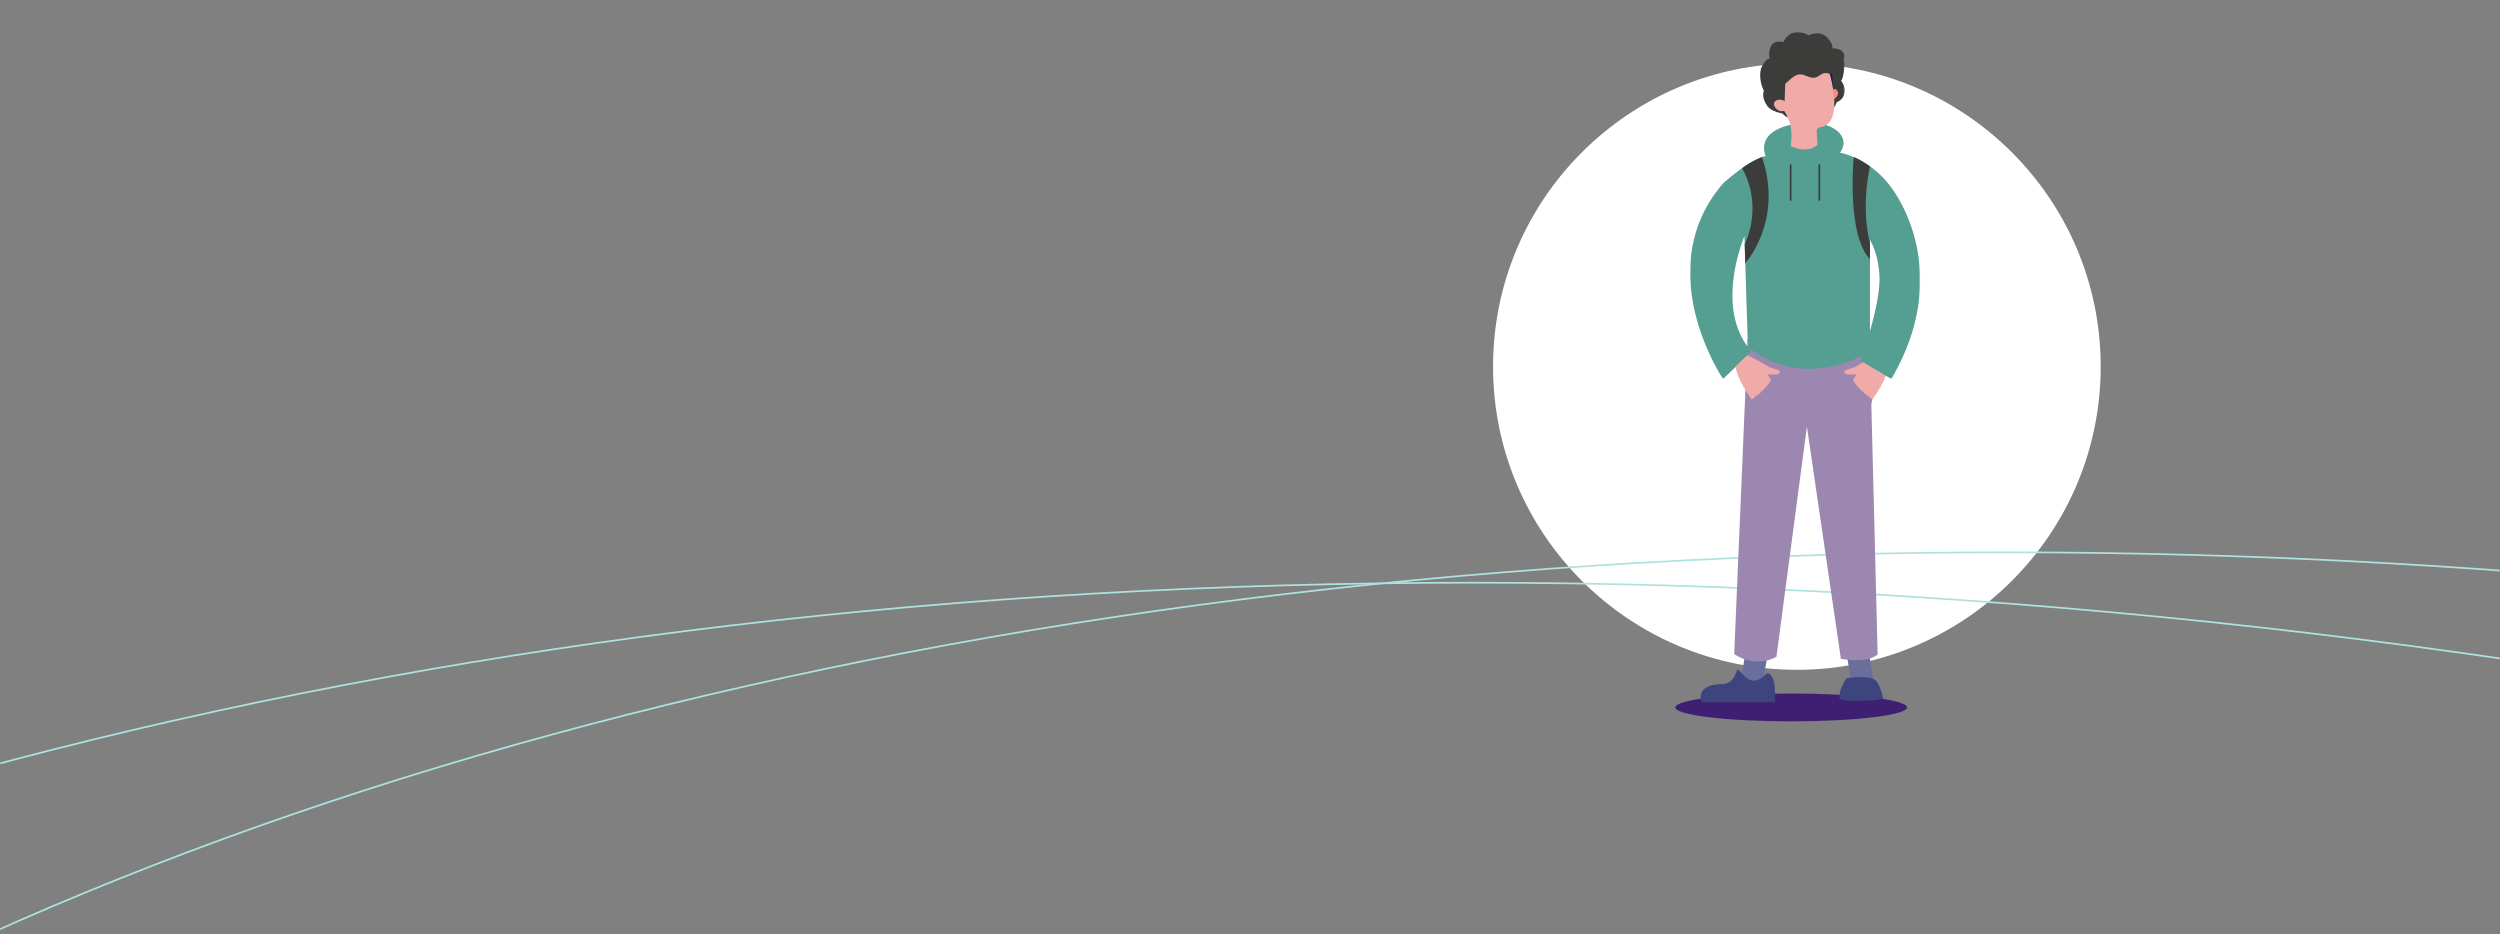 <svg width="1440" height="538" viewBox="0 0 1440 538" xmlns="http://www.w3.org/2000/svg" xmlns:xlink="http://www.w3.org/1999/xlink">
    <rect x="0" y="0" width="1440" height="538" fill="#808080" stroke="none"/>
    <defs>
        <path id="a" d="M0 0h1440v538H0z"/>
        <path id="c" d="M0 0h48.851v50.427H0z"/>
        <path id="e" d="M0 0h132.483v147.723H0z"/>
    </defs>
    <g fill="none" fill-rule="evenodd">
        <ellipse fill="#FFF" transform="matrix(1 0 0 -1 0 422.306)" cx="1035" cy="211.153" rx="175" ry="174.653"/>
        <g transform="matrix(1 0 0 -1 0 538)">
            <mask id="b" fill="#fff">
                <use xlink:href="#a"/>
            </mask>
            <g mask="url(#b)" stroke="#ADE2E0">
                <path d="M1371.725-2219.837c1211.955-170.329 2269.954 228.943 2363.112 891.796C3827.995-665.185 2921.036 10.244 1709.08 180.573 497.126 350.903-560.873-48.37-654.031-711.226c-93.158-662.852 813.802-1338.282 2025.756-1508.61z"/>
                <path d="M1070.772-2309.828c1248.322-175.44 2338.05 235.648 2433.975 918.192C3600.672-709.093 2666.47-13.56 1418.148 161.88 169.826 337.321-919.902-73.767-1015.827-756.31c-95.925-682.543 838.277-1378.077 2086.599-1553.517z"/>
            </g>
        </g>
        <g>
            <g transform="translate(965 18.5)">
                <ellipse fill="#3F1F71" cx="66.715" cy="388.98" rx="66.715" ry="8.02"/>
                <g transform="translate(48.75)">
                    <mask id="d" fill="#fff">
                        <use xlink:href="#c"/>
                    </mask>
                    <path d="M28.096 1.773s6.227-3.018 10.515 1.224 2.976 7.467 2.976 7.467 7.668 1.444 7.06 9.152c-.61 7.707-1.947 8.364-1.947 8.364s2.868 3.319 1.98 7.292c-.885 3.974-4.416 5.058-4.416 5.058s-2.322 6.567-7.558 7.472c-5.233.902-6.987-.139-6.987-.139s-2.904 4.116-11.258 2.302c-3.06-.665-4.993-2.229-5.297-3.011 0 0-6.508-1.105-8.763-4.155-3.957-5.35-2.15-8.993-2.15-8.993S-2.03 25.6 1.215 19.577c2.582-4.791 4.292-4.175 4.292-4.175s-2.103-11.803 7.96-9.715c0 0 3.876-9.535 14.628-3.914" fill="#3C3C3B" mask="url(#d)"/>
                </g>
                <path d="M110.134 349.208s3.756 23.217 3.903 23.502c.146.283-1.373 2.77-1.373 2.77l-5.933 1.123-5.414-2.63s-3.125-18.717-3.691-21.63c-.568-2.912 12.508-3.135 12.508-3.135M41.716 349.208s-3.757 23.217-3.903 23.502c-.146.283 1.373 2.77 1.373 2.77l5.932 1.123 5.415-2.63s3.125-18.717 3.69-21.63c.569-2.912-12.507-3.135-12.507-3.135" fill="#696E9D"/>
                <path d="m112.102 183.717 4.423 174.712s-4.816 5.403-21.188 2.522L75.778 227.185 58.24 359.75s-10.702 7.205-24.346-1.44l7.737-181.99 70.472 7.398z" fill="#9B87B0"/>
                <path d="M115.795 186.073s-8.67 4.535-11.64 6.422c-2.968 1.886-7.172 1.385-6.775 3.466.397 2.08 7.001 1.13 7.001 1.13s-3.724 6.323-5.147 8.082c-1.425 1.759-3.211 5.588-2.075 6.788 1.138 1.2 7.418-7.754 7.418-7.754s-4.586 8.088-3.76 9.432c.824 1.346 8.093-8.041 8.093-8.041s-5.291 8.376-5.164 9.416c.129 1.037 1.392.907 3.947-1.578 2.555-2.486 4.557-5.719 4.557-5.719s-3.3 6.18-3.45 7.067c-.152.886.254 2.227 3.67-1.877s9.373-13.932 10.432-20.29l-7.107-6.544z" fill="#F0AAA8"/>
                <g transform="translate(8.517 52.083)">
                    <mask id="f" fill="#fff">
                        <use xlink:href="#e"/>
                    </mask>
                    <path d="M103.585 120.232V67.665c1.804 3.006 4.827 9.595 5.457 20.715.478 8.417-2.507 21.395-5.457 31.852M31.276 65.394l1.995 63.916c-16.686-22.125-5.437-55.176-1.995-63.916m81.405-31.946c-12.279-13.894-26.377-16.041-26.377-16.041C93.581 7.165 80.29-1.671 64.021.269 35.824 3.631 43.557 19.343 43.557 19.343 34.915 20.646 19 35.033 19 35.033c-42.75 49.656 0 112.69 0 112.69l16.37-15.85a40.748 40.748 0 0 1-2.09-2.55c27.29 21.304 55.514 10.261 66.02 4.789a199.04 199.04 0 0 1-1.048 3.044l17.612 10.567c32.742-55.715 9.096-100.384-3.183-114.275" fill="#559E92" mask="url(#f)"/>
                </g>
                <path d="M89.99 34.41s1.202-2.273 2.38-1.502c3.002 1.964.455 5.086-1.359 5.895l-1.02-4.392z" fill="#F58B7D"/>
                <path d="m89.908 26.445-.018.004c-.011-.226-.023-.451-.042-.677C88.95 15.726 79.92 8.432 69.99 10.03c-8.274 1.332-14.48 8.72-14.493 17.263a17.803 17.803 0 0 0 2.195 8.645c1.952 3.943 3.662 7.31 5.4 10.08 2.88 4.582 4.146 10.026 3.738 15.45l-.32 4.268c11.043 4.739 15.371-1.027 15.371-1.027l-.497-7.73a1.94 1.94 0 0 1 1.624-2.047l.017-.004c12.983-2.083 7.417-22.482 6.882-28.483" fill="#F0AAA8"/>
                <path fill="#3C3C3B" d="m54.143 30.304 5.707 11.394 3.06-.925.506-15.43z"/>
                <path d="M63.357 40.352a2.564 2.564 0 0 0-1.444-1.108c-1.228-.378-3.361-.716-4.665.883-1.914 2.342 2.829 7.64 6.762 4.423 0 0 1.088-1.332-.653-4.198" fill="#F0AAA8"/>
                <path d="M86.546 19.912s2.62 1.536 4.172 12.09c0 0-.22-11.905-1.625-13.088-1.406-1.182-2.547.998-2.547.998" fill="#1C1747"/>
                <path d="M52.287 25.082c-.074-2.225.34-4.468.928-6.608.587-2.139 1.8-4.164 3.633-5.267.832-.498 1.808-.831 2.386-1.639.39-.545.543-1.234.841-1.84 1.215-2.467 4.427-2.88 7.009-2.34 2.582.536 5.156 1.707 7.75 1.231 2.89-.528 5.688-3.054 8.414-1.911.917.384 1.644 1.14 2.509 1.643 1.698.988 3.743.907 5.678 1.031 1.935.122 4.065.606 5.19 2.276 1.301 1.932.434 5.051-1.65 5.934-.4.169-.83.268-1.187.522-1.552 1.105-.572 4.019-1.921 5.39-.694.705-1.782.744-2.729.555-.947-.187-1.88-.555-2.84-.507-2.114.106-3.714 2.148-5.78 2.63-2.933.687-5.732-1.908-8.736-1.845-4.452.094-7.084 5.617-11.343 6.986-5.266 1.692-7.99-1.367-8.152-6.241" fill="#3C3C3B"/>
                <path d="M113.465 211.644s-8.975-6.193-11.482-11.836l-7.049 9.005s-1.022 11.167-.568 11.406c.454.24 8.982 1.202 8.982 1.202l8.185-2.161 1.932-7.616z" fill="#9B87B0"/>
                <path d="M41.669 186.073s8.67 4.535 11.64 6.422c2.968 1.886 7.172 1.385 6.775 3.466-.397 2.08-7.001 1.13-7.001 1.13s3.724 6.323 5.147 8.082c1.425 1.759 3.211 5.588 2.075 6.788-1.138 1.2-7.418-7.754-7.418-7.754s4.586 8.088 3.76 9.432c-.824 1.346-8.093-8.041-8.093-8.041s5.292 8.376 5.164 9.416c-.129 1.037-1.392.907-3.947-1.578-2.555-2.486-4.56-5.719-4.56-5.719s3.303 6.18 3.453 7.067c.152.886-.254 2.227-3.67-1.877s-9.373-13.932-10.432-20.29l7.107-6.544z" fill="#F0AAA8"/>
                <path d="M44 211.644s8.974-6.193 11.48-11.836l7.05 9.005s1.022 11.167.568 11.406c-.455.24-8.983 1.202-8.983 1.202l-8.185-2.161-1.93-7.616z" fill="#9B87B0"/>
                <path d="M82.94 76.047a.487.487 0 0 0-.474.5v20.174c0 .277.212.5.474.5a.487.487 0 0 0 .474-.5V76.548c0-.277-.212-.5-.474-.5M66.398 76.047a.487.487 0 0 0-.474.5v20.174c0 .277.212.5.474.5a.487.487 0 0 0 .474-.5V76.548c0-.277-.212-.5-.474-.5M38.423 78.402s12.466 19.37 1.517 43.85l.341 10.907s22.11-24.513 9.618-61.185c0 0-6.165 2.418-11.476 6.428M112.102 77.312s-6.052-4.299-9.337-5.293c0 0-4.307 44.516 9.337 58.745v-9.487s-5.457-17.564 0-43.965" fill="#3C3C3B"/>
                <path d="M15.263 385.972h42.065s.936-12.114-2.177-15.402c-3.114-3.289-2.284.414-7.473 2.51-5.19 2.092-8.564-2.958-10.937-5.461-2.37-2.506-.685 7.992-10.647 7.992-9.963 0-13.115 5.537-10.831 10.361M99.26 372.093s-.71-.65-3.056 4.34c-2.348 4.989-1.614 6.796-1.614 6.796s-1.475 2.553 12.9 1.971c14.376-.58 12.156-1.834 12.156-1.834s-1.142-5.753-3.654-9.272c-2.515-3.518-12.643-2.664-16.733-2" fill="#3E447E"/>
            </g>
        </g>
    </g>
</svg>
